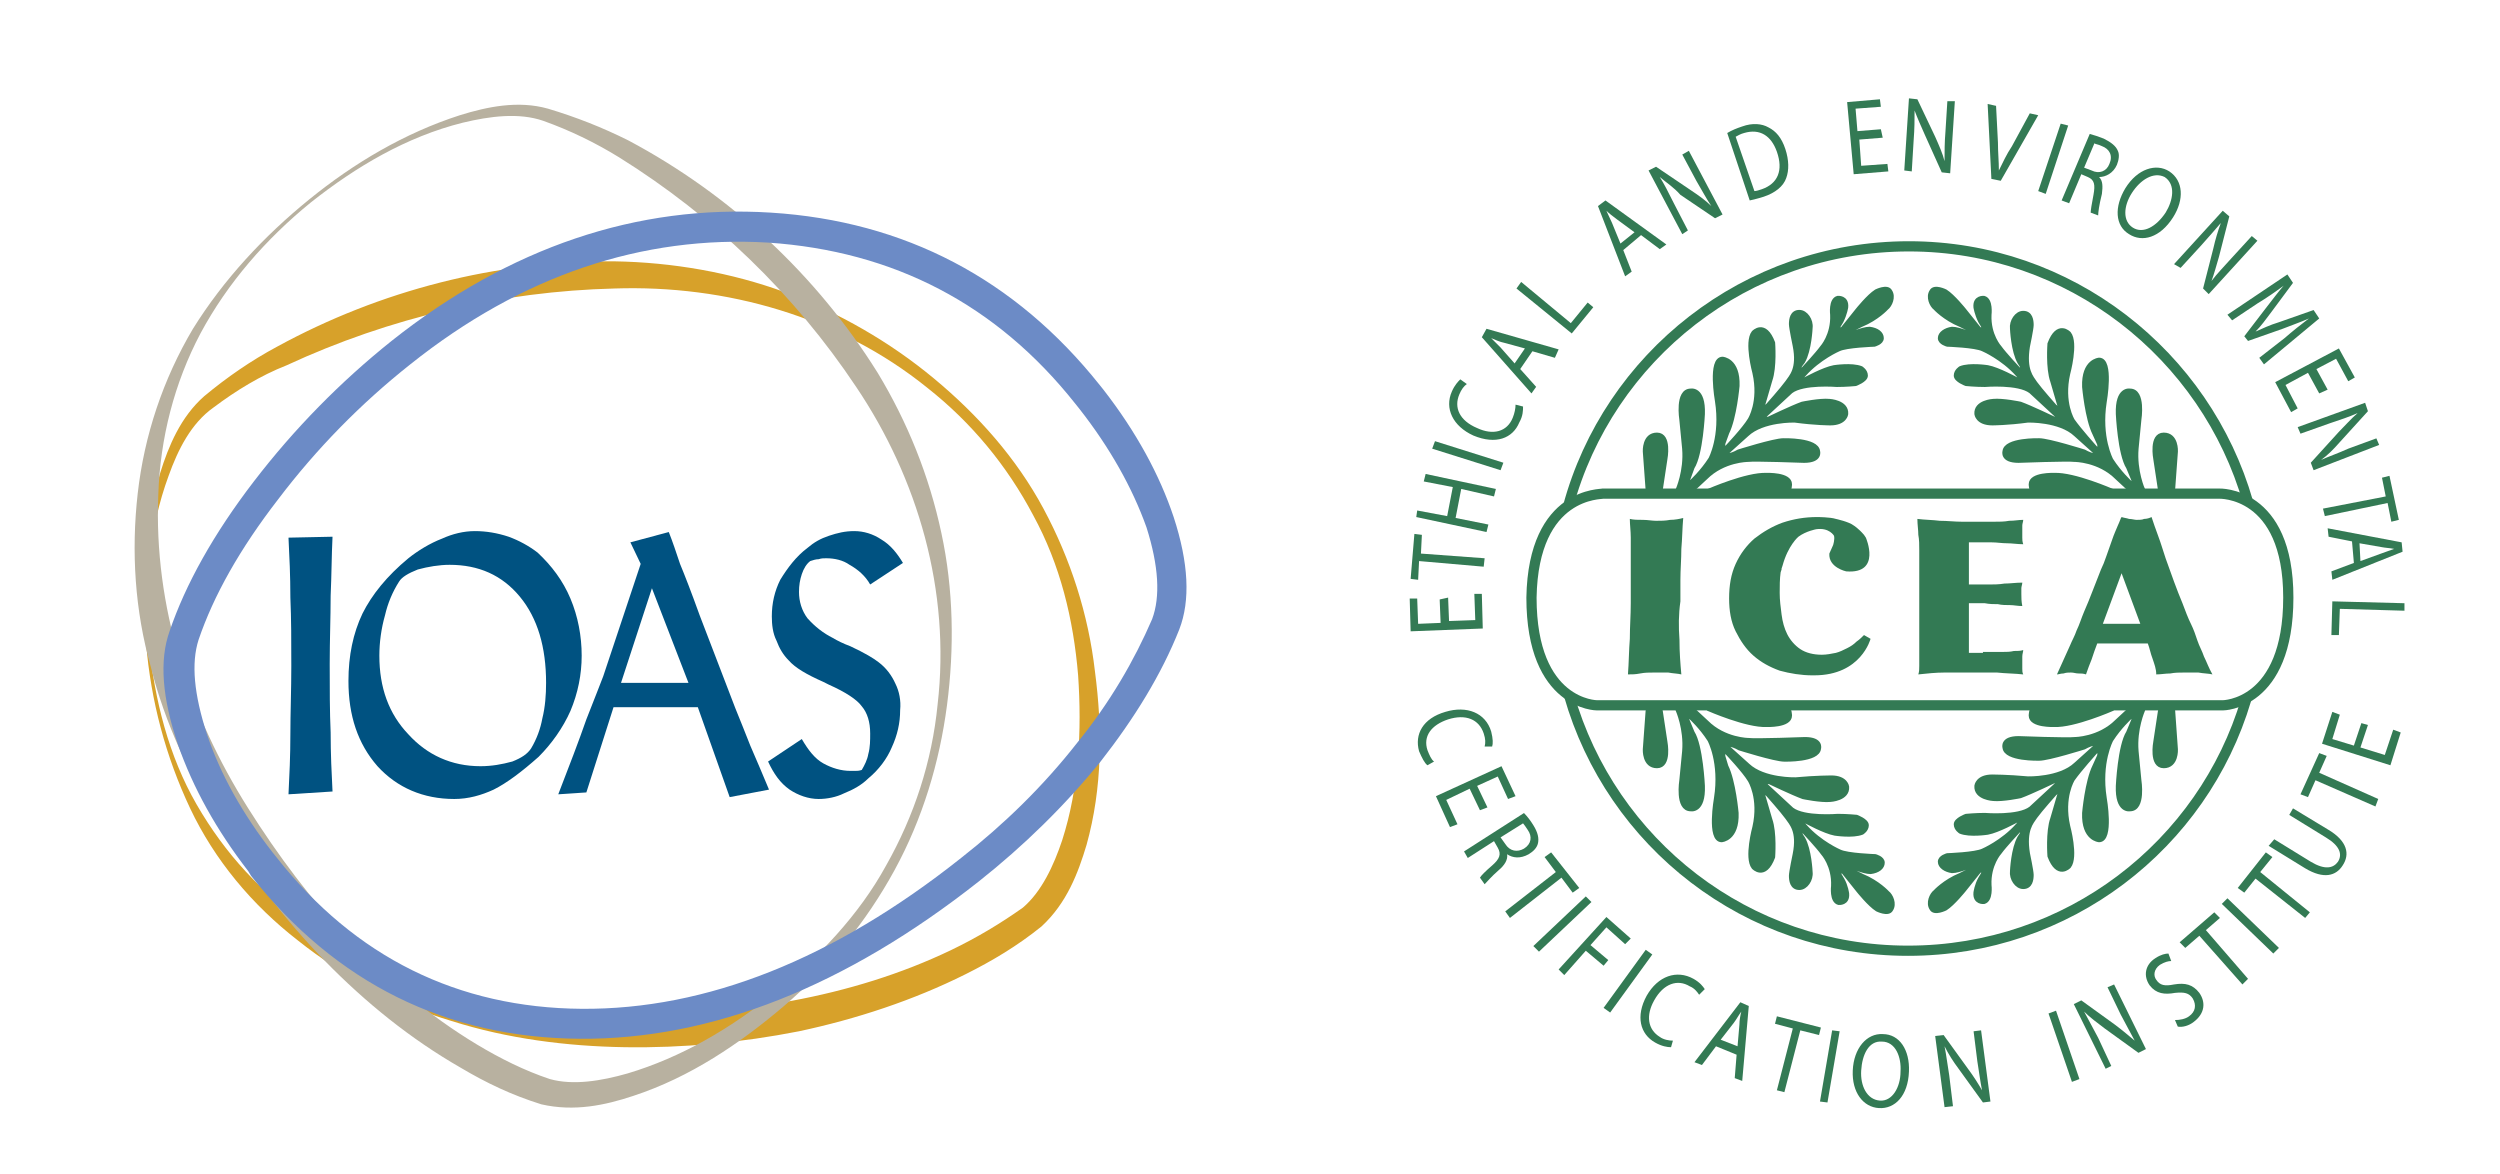 <?xml version="1.0" encoding="utf-8"?>
<!-- Generator: Adobe Illustrator 26.5.0, SVG Export Plug-In . SVG Version: 6.00 Build 0)  -->
<svg version="1.1" id="Livello_1" xmlns="http://www.w3.org/2000/svg" xmlns:xlink="http://www.w3.org/1999/xlink" x="0px" y="0px"
	 viewBox="0 0 26.69 12.53" style="enable-background:new 0 0 26.69 12.53;" xml:space="preserve">
<style type="text/css">
	.st0{fill:none;stroke:#337A54;stroke-width:0.192;}
	.st1{fill:none;stroke:#337A54;stroke-width:0.192;stroke-linecap:round;stroke-linejoin:round;}
	.st2{fill:#337A54;}
	.st3{fill:none;stroke:#337A54;stroke-width:0.076;}
	.st4{fill:none;stroke:#337A54;stroke-width:0.076;stroke-linecap:round;stroke-linejoin:round;}
	.st5{fill:#D7A12A;}
	.st6{fill:#B8B1A0;}
	.st7{fill:#6C8BC6;}
	.st8{fill:#005281;}
	.st9{fill:none;stroke:#337A54;stroke-width:0.187;}
	.st10{fill:none;stroke:#337A54;stroke-width:0.187;stroke-linecap:round;stroke-linejoin:round;}
	.st11{fill:none;stroke:#337A54;stroke-width:0.074;}
	.st12{fill:none;stroke:#337A54;stroke-width:0.074;stroke-linecap:round;stroke-linejoin:round;}
	.st13{fill:none;stroke:#337A54;stroke-width:0.103;}
	.st14{fill:none;stroke:#337A54;stroke-width:0.103;stroke-linecap:round;stroke-linejoin:round;}
	.st15{fill:none;stroke:#337A54;stroke-width:0.041;}
	.st16{fill:none;stroke:#337A54;stroke-width:0.041;stroke-linecap:round;stroke-linejoin:round;}
	.st17{fill:none;stroke:#337A54;stroke-width:0.109;}
	.st18{fill:none;stroke:#337A54;stroke-width:0.109;stroke-linecap:round;stroke-linejoin:round;}
	.st19{fill:none;stroke:#337A54;stroke-width:0.043;}
	.st20{fill:none;stroke:#337A54;stroke-width:0.043;stroke-linecap:round;stroke-linejoin:round;}
</style>
<path class="st17" d="M16.74,5.41c0.43-1.6,1.9-2.78,3.64-2.78c1.72,0,3.17,1.16,3.62,2.73 M23.98,7.47
	c-0.46,1.55-1.9,2.68-3.61,2.68c-1.72,0-3.17-1.15-3.62-2.73"/>
<path class="st18" d="M17.11,5.27h6.58l0,0c0,0,0.74-0.03,0.74,1.11c0,1.15-0.7,1.15-0.7,1.15l-0.05,0l0,0h-3.27l-0.05,0h-3.27l0,0
	l-0.04,0c0,0-0.7,0-0.7-1.15C16.37,5.24,17.11,5.28,17.11,5.27L17.11,5.27z"/>
<path class="st2" d="M17.93,6.83c0,0.14,0.01,0.26,0.02,0.37c-0.04-0.01-0.09-0.01-0.14-0.02c-0.05,0-0.1,0-0.15,0
	c-0.05,0-0.1,0-0.15,0.01c-0.05,0.01-0.09,0.01-0.13,0.01c0.01-0.13,0.01-0.26,0.02-0.38c0-0.13,0.01-0.25,0.01-0.38
	c0-0.03,0-0.07,0-0.12c0-0.05,0-0.09,0-0.14c0-0.05,0-0.1,0-0.14c0-0.05,0-0.08,0-0.12c0-0.05,0-0.12,0-0.18
	c0-0.07-0.01-0.14-0.01-0.2c0.04,0.01,0.09,0.01,0.14,0.01c0.05,0,0.1,0.01,0.14,0.01c0.05,0,0.1,0,0.15-0.01
	c0.05,0,0.1-0.01,0.14-0.02c-0.01,0.11-0.01,0.22-0.02,0.33c0,0.11-0.01,0.22-0.01,0.33v0.23C17.92,6.56,17.92,6.69,17.93,6.83"/>
<path class="st2" d="M19.35,7.21c-0.12,0-0.24-0.02-0.35-0.05C18.89,7.12,18.8,7.07,18.72,7c-0.08-0.07-0.14-0.16-0.19-0.26
	c-0.05-0.1-0.07-0.22-0.07-0.35c0-0.14,0.02-0.26,0.07-0.37c0.05-0.11,0.12-0.2,0.2-0.27c0.09-0.07,0.19-0.13,0.3-0.17
	c0.12-0.04,0.24-0.06,0.37-0.06c0,0,0.14,0,0.2,0.02c0,0,0.14,0.03,0.19,0.07c0,0,0.05,0.03,0.11,0.1l0.02,0.03
	c0,0,0.17,0.39-0.21,0.36c0,0-0.19-0.04-0.18-0.19l0.04-0.09c0,0,0.02-0.06,0.01-0.1c0,0-0.05-0.09-0.19-0.07
	c0,0-0.11,0.02-0.19,0.08c0,0-0.11,0.09-0.17,0.31l-0.01,0.03l0,0.01l-0.01,0.03c-0.01,0.07-0.01,0.15-0.01,0.22
	c0,0.08,0.01,0.15,0.02,0.23c0.01,0.08,0.03,0.15,0.06,0.21c0.03,0.06,0.08,0.12,0.14,0.16c0.06,0.04,0.14,0.06,0.23,0.06
	c0.05,0,0.1-0.01,0.15-0.02c0.04-0.01,0.08-0.03,0.12-0.05c0.04-0.02,0.07-0.04,0.1-0.07c0.03-0.02,0.06-0.05,0.08-0.07l0.07,0.04
	c0,0-0.1,0.39-0.6,0.39"/>
<path class="st2" d="M21.17,6.96c0.02,0,0.05,0,0.09,0c0.04,0,0.08,0,0.12,0c0.04,0,0.08,0,0.12-0.01c0.04,0,0.07,0,0.1-0.01
	c0,0.02-0.01,0.04-0.01,0.07c0,0.02,0,0.04,0,0.07c0,0.02,0,0.04,0,0.06c0,0.02,0,0.04,0.01,0.06c-0.09-0.01-0.19-0.01-0.28-0.02
	c-0.09,0-0.19,0-0.28,0c-0.09,0-0.19,0-0.28,0c-0.09,0-0.19,0.01-0.28,0.02c0.01-0.03,0.01-0.06,0.01-0.09c0-0.03,0-0.06,0-0.1
	c0-0.04,0-0.09,0-0.15c0-0.06,0-0.13,0-0.22V6.39c0-0.12,0-0.22,0-0.3c0-0.08,0-0.15,0-0.21c0-0.06,0-0.12-0.01-0.17
	c0-0.05-0.01-0.11-0.01-0.17c0.08,0.01,0.16,0.01,0.24,0.02c0.08,0,0.16,0.01,0.24,0.01c0.04,0,0.1,0,0.15,0c0.06,0,0.12,0,0.18,0
	c0.06,0,0.12,0,0.17-0.01c0.06,0,0.1-0.01,0.15-0.01c0,0.02-0.01,0.04-0.01,0.06c0,0.02,0,0.04,0,0.06c0,0.02,0,0.04,0,0.07
	c0,0.02,0,0.04,0.01,0.07c-0.06,0-0.12-0.01-0.17-0.01c-0.06,0-0.11-0.01-0.17-0.01h-0.24v0.45c0.02,0,0.05,0,0.08,0
	c0.04,0,0.08,0,0.13,0c0.05,0,0.11,0,0.17-0.01c0.06,0,0.12-0.01,0.19-0.01c0,0.02-0.01,0.04-0.01,0.06c0,0.02,0,0.04,0,0.06
	c0,0.04,0,0.08,0.01,0.13c-0.05,0-0.09-0.01-0.13-0.01c-0.04,0-0.09,0-0.13-0.01c-0.04,0-0.09,0-0.14-0.01c-0.05,0-0.1,0-0.17,0
	v0.53H21.17"/>
<path class="st2" d="M22.27,7.2c-0.03-0.01-0.05-0.01-0.08-0.01c-0.03,0-0.05-0.01-0.08-0.01c-0.03,0-0.05,0-0.08,0.01
	c-0.03,0-0.05,0.01-0.07,0.01l0.14-0.31c0.02-0.05,0.05-0.1,0.07-0.16c0.03-0.06,0.05-0.13,0.08-0.2c0.03-0.07,0.06-0.14,0.09-0.22
	c0.03-0.08,0.06-0.15,0.09-0.23c0.02-0.04,0.04-0.09,0.06-0.15c0.02-0.06,0.04-0.11,0.06-0.17c0.02-0.06,0.04-0.1,0.06-0.15
	c0.02-0.04,0.03-0.08,0.04-0.09c0.03,0.01,0.05,0.01,0.08,0.02c0.03,0,0.06,0.01,0.08,0.01c0.03,0,0.06,0,0.08-0.01
	c0.03,0,0.06-0.01,0.08-0.02c0.02,0.06,0.04,0.12,0.07,0.2c0.03,0.08,0.05,0.15,0.08,0.24c0.03,0.08,0.06,0.17,0.09,0.25
	c0.03,0.08,0.06,0.16,0.09,0.23c0.03,0.08,0.06,0.16,0.09,0.22c0.03,0.06,0.05,0.12,0.07,0.18c0.02,0.06,0.05,0.11,0.07,0.17
	c0.03,0.06,0.05,0.12,0.09,0.19c-0.04-0.01-0.1-0.01-0.15-0.02c-0.06,0-0.11,0-0.15,0c-0.05,0-0.1,0-0.15,0.01
	c-0.05,0-0.1,0.01-0.15,0.01C23.02,7.14,23,7.09,22.98,7.03c-0.02-0.05-0.03-0.11-0.05-0.16c-0.05,0-0.1,0-0.15,0
	c-0.05,0-0.1,0-0.15,0c-0.04,0-0.08,0-0.12,0c-0.04,0-0.08,0-0.12,0c-0.02,0.05-0.04,0.11-0.06,0.17
	C22.31,7.09,22.29,7.14,22.27,7.2 M22.45,6.66c0.02,0,0.03,0,0.05,0c0.02,0,0.03,0,0.05,0h0.2c0.02,0,0.03,0,0.05,0
	c0.02,0,0.03,0,0.05,0l-0.2-0.54L22.45,6.66z"/>
<path class="st2" d="M23.06,5.23l-0.05-0.33c0,0-0.05-0.26,0.09-0.26c0.14,0,0.13,0.18,0.13,0.18L23.2,5.23L23.06,5.23"/>
<path class="st19" d="M23.06,5.23l-0.05-0.33c0,0-0.05-0.26,0.09-0.26c0.14,0,0.13,0.18,0.13,0.18L23.2,5.23L23.06,5.23z"/>
<path class="st2" d="M22.88,5.23c0,0-0.09-0.2-0.07-0.44l0.03-0.31c0,0,0.05-0.31-0.1-0.31c0,0-0.14-0.03-0.13,0.25
	c0,0,0.02,0.43,0.11,0.57l0.05,0.12c0,0,0.04,0.09-0.03,0.04c0,0-0.11-0.1-0.2-0.24c0,0-0.13-0.24-0.07-0.62
	c0,0,0.08-0.45-0.06-0.45c0,0-0.17,0.01-0.16,0.29c0,0,0.03,0.34,0.11,0.5l0.05,0.11c0,0,0.02,0.09-0.04,0.04
	c0,0-0.17-0.19-0.24-0.29c0,0-0.12-0.19-0.05-0.5c0,0,0.09-0.33,0.01-0.43c0,0-0.12-0.13-0.21,0.11c0,0-0.02,0.26,0.03,0.4
	l0.07,0.24c0,0,0.05,0.09-0.04,0.03c0,0-0.16-0.18-0.21-0.25c-0.04-0.06-0.12-0.14-0.08-0.39c0,0,0.04-0.19,0.04-0.23
	c0-0.05-0.01-0.13-0.09-0.13c-0.07,0-0.13,0.09-0.12,0.17c0,0,0.01,0.24,0.08,0.36l0.02,0.03c0,0,0.04,0.08-0.03,0.04
	c0,0-0.15-0.16-0.2-0.23c0,0-0.12-0.13-0.11-0.35c0,0,0.02-0.16-0.06-0.18c0,0-0.1-0.01-0.09,0.1c0,0,0.01,0.07,0.05,0.15l0.03,0.05
	c0,0,0.02,0.06-0.04,0.03l-0.16-0.2c0,0-0.12-0.15-0.2-0.2c0,0-0.12-0.06-0.15,0c-0.04,0.06,0,0.15,0.04,0.18
	c0,0,0.1,0.11,0.27,0.18l0.14,0.07c0,0,0.07,0.05,0,0.04c0,0-0.15-0.07-0.23-0.07c-0.07,0.01-0.13,0.05-0.13,0.1
	c0,0.05,0.08,0.07,0.08,0.07s0.3,0.01,0.38,0.05c0,0,0.21,0.09,0.37,0.27c0,0,0.06,0.06-0.01,0.05c0,0-0.2-0.11-0.31-0.13
	c0,0-0.19-0.03-0.29,0.01c0,0-0.05,0.03-0.05,0.08c0,0.05,0.11,0.09,0.11,0.09s0.1,0.01,0.2,0.01c0,0,0.36-0.03,0.49,0.07l0.27,0.25
	c0,0,0.05,0.05-0.02,0.04c0,0-0.25-0.12-0.36-0.16c0,0-0.19-0.04-0.29-0.03c0,0-0.19,0.01-0.18,0.14c0,0,0.01,0.1,0.17,0.1
	c0,0,0.16,0,0.38-0.03c0,0,0.34-0.01,0.51,0.15l0.2,0.18c0,0,0.04,0.05-0.01,0.04c-0.05-0.01-0.1-0.04-0.1-0.04
	s-0.38-0.12-0.48-0.12c0,0-0.36-0.01-0.37,0.12c0,0-0.03,0.1,0.15,0.1c0,0,0.53-0.02,0.6-0.01c0,0,0.26,0,0.45,0.19l0.14,0.13
	L22.88,5.23"/>
<path class="st19" d="M22.88,5.23c0,0-0.09-0.2-0.07-0.44l0.03-0.31c0,0,0.05-0.31-0.1-0.31c0,0-0.14-0.03-0.13,0.25
	c0,0,0.02,0.43,0.11,0.57l0.05,0.12c0,0,0.04,0.09-0.03,0.04c0,0-0.11-0.1-0.2-0.24c0,0-0.13-0.24-0.07-0.62
	c0,0,0.08-0.45-0.06-0.45c0,0-0.17,0.01-0.16,0.29c0,0,0.03,0.34,0.11,0.5l0.05,0.11c0,0,0.02,0.09-0.04,0.04
	c0,0-0.17-0.19-0.24-0.29c0,0-0.12-0.19-0.05-0.5c0,0,0.09-0.33,0.01-0.43c0,0-0.12-0.13-0.21,0.11c0,0-0.02,0.26,0.03,0.4
	l0.07,0.24c0,0,0.05,0.09-0.04,0.03c0,0-0.16-0.18-0.21-0.25c-0.04-0.06-0.12-0.14-0.08-0.39c0,0,0.04-0.19,0.04-0.23
	c0-0.05-0.01-0.13-0.09-0.13c-0.07,0-0.13,0.09-0.12,0.17c0,0,0.01,0.24,0.08,0.36l0.02,0.03c0,0,0.04,0.08-0.03,0.04
	c0,0-0.15-0.16-0.2-0.23c0,0-0.12-0.13-0.11-0.35c0,0,0.02-0.16-0.06-0.18c0,0-0.1-0.01-0.09,0.1c0,0,0.01,0.07,0.05,0.15l0.03,0.05
	c0,0,0.02,0.06-0.04,0.03l-0.16-0.2c0,0-0.12-0.15-0.2-0.2c0,0-0.12-0.06-0.15,0c-0.04,0.06,0,0.15,0.04,0.18
	c0,0,0.1,0.11,0.27,0.18l0.14,0.07c0,0,0.07,0.05,0,0.04c0,0-0.15-0.07-0.23-0.07c-0.07,0.01-0.13,0.05-0.13,0.1
	c0,0.05,0.08,0.07,0.08,0.07s0.3,0.01,0.38,0.05c0,0,0.21,0.09,0.37,0.27c0,0,0.06,0.06-0.01,0.05c0,0-0.2-0.11-0.31-0.13
	c0,0-0.19-0.03-0.29,0.01c0,0-0.05,0.03-0.05,0.08c0,0.05,0.11,0.09,0.11,0.09s0.1,0.01,0.2,0.01c0,0,0.36-0.03,0.49,0.07l0.27,0.25
	c0,0,0.05,0.05-0.02,0.04c0,0-0.25-0.12-0.36-0.16c0,0-0.19-0.04-0.29-0.03c0,0-0.19,0.01-0.18,0.14c0,0,0.01,0.1,0.17,0.1
	c0,0,0.16,0,0.38-0.03c0,0,0.34-0.01,0.51,0.15l0.2,0.18c0,0,0.04,0.05-0.01,0.04c-0.05-0.01-0.1-0.04-0.1-0.04
	s-0.38-0.12-0.48-0.12c0,0-0.36-0.01-0.37,0.12c0,0-0.03,0.1,0.15,0.1c0,0,0.53-0.02,0.6-0.01c0,0,0.26,0,0.45,0.19l0.14,0.13
	L22.88,5.23z"/>
<path class="st2" d="M22.55,5.24c0,0-0.41-0.18-0.62-0.17c0,0-0.25-0.01-0.25,0.1c0,0,0,0.07,0.03,0.08L22.55,5.24"/>
<path class="st20" d="M22.55,5.24c0,0-0.41-0.18-0.62-0.17c0,0-0.25-0.01-0.25,0.1c0,0,0,0.07,0.03,0.08L22.55,5.24z"/>
<path class="st2" d="M17.73,5.23l0.05-0.33c0,0,0.05-0.26-0.09-0.26c-0.14,0-0.13,0.18-0.13,0.18l0.03,0.41L17.73,5.23"/>
<path class="st20" d="M17.73,5.23l0.05-0.33c0,0,0.05-0.26-0.09-0.26c-0.14,0-0.13,0.18-0.13,0.18l0.03,0.41L17.73,5.23z"/>
<path class="st2" d="M17.91,5.23c0,0,0.09-0.2,0.07-0.44l-0.03-0.31c0,0-0.05-0.31,0.1-0.31c0,0,0.14-0.03,0.13,0.25
	c0,0-0.02,0.43-0.11,0.57L18.03,5.1c0,0-0.04,0.09,0.03,0.04c0,0,0.11-0.1,0.2-0.24c0,0,0.13-0.24,0.07-0.62
	c0,0-0.08-0.45,0.06-0.45c0,0,0.17,0.01,0.16,0.29c0,0-0.03,0.34-0.11,0.5L18.4,4.73c0,0-0.02,0.09,0.04,0.04
	c0,0,0.18-0.19,0.24-0.29c0,0,0.12-0.19,0.05-0.5c0,0-0.09-0.33-0.01-0.43c0,0,0.12-0.13,0.21,0.11c0,0,0.02,0.26-0.03,0.4
	L18.83,4.3c0,0-0.05,0.09,0.04,0.03c0,0,0.16-0.18,0.21-0.25c0.04-0.06,0.13-0.14,0.08-0.39c0,0-0.04-0.19-0.04-0.23
	c0-0.05,0.01-0.13,0.09-0.13c0.07,0,0.13,0.09,0.12,0.17c0,0-0.01,0.24-0.08,0.36L19.22,3.9c0,0-0.04,0.08,0.03,0.04
	c0,0,0.15-0.16,0.2-0.23c0,0,0.12-0.13,0.11-0.35c0,0-0.02-0.16,0.06-0.18c0,0,0.1-0.01,0.09,0.1c0,0-0.01,0.07-0.05,0.15
	l-0.03,0.05c0,0-0.02,0.06,0.04,0.03l0.16-0.2c0,0,0.12-0.15,0.2-0.2c0,0,0.12-0.06,0.15,0c0.04,0.06,0,0.15-0.04,0.18
	c0,0-0.1,0.11-0.27,0.18l-0.14,0.07c0,0-0.07,0.05,0,0.04c0,0,0.15-0.07,0.23-0.07c0.08,0.01,0.13,0.05,0.13,0.1
	c0,0.05-0.08,0.07-0.08,0.07s-0.3,0.01-0.38,0.05c0,0-0.21,0.09-0.37,0.27c0,0-0.06,0.06,0.01,0.05c0,0,0.2-0.11,0.31-0.13
	c0,0,0.19-0.03,0.29,0.01c0,0,0.05,0.03,0.05,0.08c0,0.05-0.11,0.09-0.11,0.09s-0.1,0.01-0.2,0.01c0,0-0.36-0.03-0.49,0.07
	l-0.27,0.25c0,0-0.05,0.05,0.03,0.04c0,0,0.25-0.12,0.36-0.16c0,0,0.19-0.04,0.29-0.03c0,0,0.19,0.01,0.18,0.14
	c0,0-0.01,0.1-0.17,0.1c0,0-0.16,0-0.38-0.03c0,0-0.34-0.01-0.51,0.15l-0.2,0.18c0,0-0.04,0.05,0.01,0.04
	c0.05-0.01,0.1-0.04,0.1-0.04s0.38-0.12,0.48-0.12c0,0,0.36-0.01,0.37,0.12c0,0,0.03,0.1-0.15,0.1c0,0-0.53-0.02-0.6-0.01
	c0,0-0.26,0-0.45,0.19l-0.14,0.13L17.91,5.23"/>
<path class="st20" d="M17.91,5.23c0,0,0.09-0.2,0.07-0.44l-0.03-0.31c0,0-0.05-0.31,0.1-0.31c0,0,0.14-0.03,0.13,0.25
	c0,0-0.02,0.43-0.11,0.57L18.03,5.1c0,0-0.04,0.09,0.03,0.04c0,0,0.11-0.1,0.2-0.24c0,0,0.13-0.24,0.07-0.62
	c0,0-0.08-0.45,0.06-0.45c0,0,0.17,0.01,0.16,0.29c0,0-0.03,0.34-0.11,0.5L18.4,4.73c0,0-0.02,0.09,0.04,0.04
	c0,0,0.18-0.19,0.24-0.29c0,0,0.12-0.19,0.05-0.5c0,0-0.09-0.33-0.01-0.43c0,0,0.12-0.13,0.21,0.11c0,0,0.02,0.26-0.03,0.4
	L18.83,4.3c0,0-0.05,0.09,0.04,0.03c0,0,0.16-0.18,0.21-0.25c0.04-0.06,0.13-0.14,0.08-0.39c0,0-0.04-0.19-0.04-0.23
	c0-0.05,0.01-0.13,0.09-0.13c0.07,0,0.13,0.09,0.12,0.17c0,0-0.01,0.24-0.08,0.36L19.22,3.9c0,0-0.04,0.08,0.03,0.04
	c0,0,0.15-0.16,0.2-0.23c0,0,0.12-0.13,0.11-0.35c0,0-0.02-0.16,0.06-0.18c0,0,0.1-0.01,0.09,0.1c0,0-0.01,0.07-0.05,0.15
	l-0.03,0.05c0,0-0.02,0.06,0.04,0.03l0.16-0.2c0,0,0.12-0.15,0.2-0.2c0,0,0.12-0.06,0.15,0c0.04,0.06,0,0.15-0.04,0.18
	c0,0-0.1,0.11-0.27,0.18l-0.14,0.07c0,0-0.07,0.05,0,0.04c0,0,0.15-0.07,0.23-0.07c0.08,0.01,0.13,0.05,0.13,0.1
	c0,0.05-0.08,0.07-0.08,0.07s-0.3,0.01-0.38,0.05c0,0-0.21,0.09-0.37,0.27c0,0-0.06,0.06,0.01,0.05c0,0,0.2-0.11,0.31-0.13
	c0,0,0.19-0.03,0.29,0.01c0,0,0.05,0.03,0.05,0.08c0,0.05-0.11,0.09-0.11,0.09s-0.1,0.01-0.2,0.01c0,0-0.36-0.03-0.49,0.07
	l-0.27,0.25c0,0-0.05,0.05,0.03,0.04c0,0,0.25-0.12,0.36-0.16c0,0,0.19-0.04,0.29-0.03c0,0,0.19,0.01,0.18,0.14
	c0,0-0.01,0.1-0.17,0.1c0,0-0.16,0-0.38-0.03c0,0-0.34-0.01-0.51,0.15l-0.2,0.18c0,0-0.04,0.05,0.01,0.04
	c0.05-0.01,0.1-0.04,0.1-0.04s0.38-0.12,0.48-0.12c0,0,0.36-0.01,0.37,0.12c0,0,0.03,0.1-0.15,0.1c0,0-0.53-0.02-0.6-0.01
	c0,0-0.26,0-0.45,0.19l-0.14,0.13L17.91,5.23z"/>
<path class="st2" d="M18.24,5.24c0,0,0.41-0.18,0.62-0.17c0,0,0.25-0.01,0.25,0.1c0,0,0,0.07-0.03,0.08L18.24,5.24"/>
<path class="st20" d="M18.24,5.24c0,0,0.41-0.18,0.62-0.17c0,0,0.25-0.01,0.25,0.1c0,0,0,0.07-0.03,0.08L18.24,5.24z"/>
<path class="st2" d="M23.06,7.59l-0.05,0.33c0,0-0.05,0.26,0.09,0.26c0.14,0,0.13-0.18,0.13-0.18L23.2,7.58L23.06,7.59"/>
<path class="st20" d="M23.06,7.59l-0.05,0.33c0,0-0.05,0.26,0.09,0.26c0.14,0,0.13-0.18,0.13-0.18L23.2,7.58L23.06,7.59z"/>
<path class="st2" d="M22.88,7.58c0,0-0.09,0.2-0.07,0.44l0.03,0.31c0,0,0.05,0.31-0.1,0.31c0,0-0.14,0.03-0.13-0.25
	c0,0,0.02-0.43,0.11-0.57l0.05-0.12c0,0,0.04-0.09-0.03-0.04c0,0-0.11,0.1-0.2,0.24c0,0-0.13,0.24-0.07,0.62
	c0,0,0.08,0.45-0.06,0.45c0,0-0.17-0.01-0.16-0.29c0,0,0.03-0.34,0.11-0.5l0.05-0.11c0,0,0.02-0.09-0.04-0.04
	c0,0-0.17,0.19-0.24,0.29c0,0-0.12,0.19-0.05,0.5c0,0,0.09,0.33,0.01,0.43c0,0-0.12,0.13-0.21-0.11c0,0-0.02-0.26,0.03-0.4
	l0.07-0.24c0,0,0.05-0.09-0.04-0.03c0,0-0.16,0.18-0.21,0.25c-0.04,0.06-0.12,0.14-0.08,0.39c0,0,0.04,0.19,0.04,0.23
	c0,0.05-0.01,0.13-0.09,0.13c-0.07,0-0.13-0.09-0.12-0.17c0,0,0.01-0.24,0.08-0.36l0.02-0.03c0,0,0.04-0.08-0.03-0.04
	c0,0-0.15,0.16-0.2,0.23c0,0-0.12,0.13-0.11,0.35c0,0,0.02,0.16-0.06,0.18c0,0-0.1,0.01-0.09-0.1c0,0,0.01-0.08,0.05-0.15l0.03-0.05
	c0,0,0.02-0.06-0.04-0.03l-0.16,0.2c0,0-0.12,0.15-0.2,0.2c0,0-0.12,0.06-0.15,0c-0.04-0.06,0-0.15,0.04-0.18
	c0,0,0.1-0.11,0.27-0.18l0.14-0.07c0,0,0.07-0.05,0-0.04c0,0-0.15,0.07-0.23,0.07c-0.07-0.01-0.13-0.05-0.13-0.1
	c0-0.05,0.08-0.07,0.08-0.07s0.3-0.01,0.38-0.05c0,0,0.21-0.09,0.37-0.27c0,0,0.06-0.06-0.01-0.05c0,0-0.2,0.11-0.31,0.13
	c0,0-0.19,0.03-0.29-0.01c0,0-0.05-0.03-0.05-0.08c0-0.05,0.11-0.09,0.11-0.09s0.1-0.01,0.2-0.01c0,0,0.36,0.03,0.49-0.07l0.27-0.25
	c0,0,0.05-0.05-0.02-0.04c0,0-0.25,0.12-0.36,0.16c0,0-0.19,0.04-0.29,0.03c0,0-0.19-0.01-0.18-0.14c0,0,0.01-0.1,0.17-0.1
	c0,0,0.16,0,0.38,0.02c0,0,0.34,0.01,0.51-0.15l0.2-0.18c0,0,0.04-0.05-0.01-0.04c-0.05,0.01-0.1,0.04-0.1,0.04
	s-0.38,0.12-0.48,0.12c0,0-0.36,0.01-0.37-0.12c0,0-0.03-0.1,0.15-0.1c0,0,0.53,0.02,0.6,0.01c0,0,0.26,0,0.45-0.19l0.14-0.13
	L22.88,7.58"/>
<path class="st20" d="M22.88,7.58c0,0-0.09,0.2-0.07,0.44l0.03,0.31c0,0,0.05,0.31-0.1,0.31c0,0-0.14,0.03-0.13-0.25
	c0,0,0.02-0.43,0.11-0.57l0.05-0.12c0,0,0.04-0.09-0.03-0.04c0,0-0.11,0.1-0.2,0.24c0,0-0.13,0.24-0.07,0.62
	c0,0,0.08,0.45-0.06,0.45c0,0-0.17-0.01-0.16-0.29c0,0,0.03-0.34,0.11-0.5l0.05-0.11c0,0,0.02-0.09-0.04-0.04
	c0,0-0.17,0.19-0.24,0.29c0,0-0.12,0.19-0.05,0.5c0,0,0.09,0.33,0.01,0.43c0,0-0.12,0.13-0.21-0.11c0,0-0.02-0.26,0.03-0.4
	l0.07-0.24c0,0,0.05-0.09-0.04-0.03c0,0-0.16,0.18-0.21,0.25c-0.04,0.06-0.12,0.14-0.08,0.39c0,0,0.04,0.19,0.04,0.23
	c0,0.05-0.01,0.13-0.09,0.13c-0.07,0-0.13-0.09-0.12-0.17c0,0,0.01-0.24,0.08-0.36l0.02-0.03c0,0,0.04-0.08-0.03-0.04
	c0,0-0.15,0.16-0.2,0.23c0,0-0.12,0.13-0.11,0.35c0,0,0.02,0.16-0.06,0.18c0,0-0.1,0.01-0.09-0.1c0,0,0.01-0.08,0.05-0.15l0.03-0.05
	c0,0,0.02-0.06-0.04-0.03l-0.16,0.2c0,0-0.12,0.15-0.2,0.2c0,0-0.12,0.06-0.15,0c-0.04-0.06,0-0.15,0.04-0.18
	c0,0,0.1-0.11,0.27-0.18l0.14-0.07c0,0,0.07-0.05,0-0.04c0,0-0.15,0.07-0.23,0.07c-0.07-0.01-0.13-0.05-0.13-0.1
	c0-0.05,0.08-0.07,0.08-0.07s0.3-0.01,0.38-0.05c0,0,0.21-0.09,0.37-0.27c0,0,0.06-0.06-0.01-0.05c0,0-0.2,0.11-0.31,0.13
	c0,0-0.19,0.03-0.29-0.01c0,0-0.05-0.03-0.05-0.08c0-0.05,0.11-0.09,0.11-0.09s0.1-0.01,0.2-0.01c0,0,0.36,0.03,0.49-0.07l0.27-0.25
	c0,0,0.05-0.05-0.02-0.04c0,0-0.25,0.12-0.36,0.16c0,0-0.19,0.04-0.29,0.03c0,0-0.19-0.01-0.18-0.14c0,0,0.01-0.1,0.17-0.1
	c0,0,0.16,0,0.38,0.02c0,0,0.34,0.01,0.51-0.15l0.2-0.18c0,0,0.04-0.05-0.01-0.04c-0.05,0.01-0.1,0.04-0.1,0.04
	s-0.38,0.12-0.48,0.12c0,0-0.36,0.01-0.37-0.12c0,0-0.03-0.1,0.15-0.1c0,0,0.53,0.02,0.6,0.01c0,0,0.26,0,0.45-0.19l0.14-0.13
	L22.88,7.58z"/>
<path class="st2" d="M22.55,7.57c0,0-0.41,0.18-0.62,0.17c0,0-0.25,0.01-0.25-0.1c0,0,0-0.07,0.03-0.08L22.55,7.57"/>
<path class="st20" d="M22.55,7.57c0,0-0.41,0.18-0.62,0.17c0,0-0.25,0.01-0.25-0.1c0,0,0-0.07,0.03-0.08L22.55,7.57z"/>
<path class="st2" d="M17.73,7.59l0.05,0.33c0,0,0.05,0.26-0.09,0.26c-0.14,0-0.13-0.18-0.13-0.18l0.03-0.41L17.73,7.59"/>
<path class="st20" d="M17.73,7.59l0.05,0.33c0,0,0.05,0.26-0.09,0.26c-0.14,0-0.13-0.18-0.13-0.18l0.03-0.41L17.73,7.59z"/>
<path class="st2" d="M17.91,7.58c0,0,0.09,0.2,0.07,0.44l-0.03,0.31c0,0-0.05,0.31,0.1,0.31c0,0,0.14,0.03,0.13-0.25
	c0,0-0.02-0.43-0.11-0.57l-0.05-0.12c0,0-0.04-0.09,0.03-0.04c0,0,0.11,0.1,0.2,0.24c0,0,0.13,0.24,0.07,0.62
	c0,0-0.08,0.45,0.06,0.45c0,0,0.17-0.01,0.16-0.29c0,0-0.03-0.34-0.11-0.5L18.4,8.08c0,0-0.02-0.09,0.04-0.04
	c0,0,0.18,0.19,0.24,0.29c0,0,0.12,0.19,0.05,0.5c0,0-0.09,0.33-0.01,0.43c0,0,0.12,0.13,0.21-0.11c0,0,0.02-0.26-0.03-0.4
	l-0.07-0.24c0,0-0.05-0.09,0.04-0.03c0,0,0.16,0.18,0.21,0.25c0.04,0.06,0.13,0.14,0.08,0.39c0,0-0.04,0.19-0.04,0.23
	c0,0.05,0.01,0.13,0.09,0.13c0.07,0,0.13-0.09,0.12-0.17c0,0-0.01-0.24-0.08-0.36l-0.02-0.03c0,0-0.04-0.08,0.03-0.04
	c0,0,0.15,0.16,0.2,0.23c0,0,0.12,0.13,0.11,0.35c0,0-0.02,0.16,0.06,0.18c0,0,0.1,0.01,0.09-0.1c0,0-0.01-0.08-0.05-0.15
	l-0.03-0.05c0,0-0.02-0.06,0.04-0.03l0.16,0.2c0,0,0.12,0.15,0.2,0.2c0,0,0.12,0.06,0.15,0c0.04-0.06,0-0.15-0.04-0.18
	c0,0-0.1-0.11-0.27-0.18l-0.14-0.07c0,0-0.07-0.05,0-0.04c0,0,0.15,0.07,0.23,0.07c0.08-0.01,0.13-0.05,0.13-0.1
	c0-0.05-0.08-0.07-0.08-0.07s-0.3-0.01-0.38-0.05c0,0-0.21-0.09-0.37-0.27c0,0-0.06-0.06,0.01-0.05c0,0,0.2,0.11,0.31,0.13
	c0,0,0.19,0.03,0.29-0.01c0,0,0.05-0.03,0.05-0.08c0-0.05-0.11-0.09-0.11-0.09s-0.1-0.01-0.2-0.01c0,0-0.36,0.03-0.49-0.07
	l-0.27-0.25c0,0-0.05-0.05,0.03-0.04c0,0,0.25,0.12,0.36,0.16c0,0,0.19,0.04,0.29,0.03c0,0,0.19-0.01,0.18-0.14
	c0,0-0.01-0.1-0.17-0.1c0,0-0.16,0-0.38,0.02c0,0-0.34,0.01-0.51-0.15l-0.2-0.18c0,0-0.04-0.05,0.01-0.04
	c0.05,0.01,0.1,0.04,0.1,0.04s0.38,0.12,0.48,0.12c0,0,0.36,0.01,0.37-0.12c0,0,0.03-0.1-0.15-0.1c0,0-0.53,0.02-0.6,0.01
	c0,0-0.26,0-0.45-0.19l-0.14-0.13L17.91,7.58"/>
<path class="st20" d="M17.91,7.58c0,0,0.09,0.2,0.07,0.44l-0.03,0.31c0,0-0.05,0.31,0.1,0.31c0,0,0.14,0.03,0.13-0.25
	c0,0-0.02-0.43-0.11-0.57l-0.05-0.12c0,0-0.04-0.09,0.03-0.04c0,0,0.11,0.1,0.2,0.24c0,0,0.13,0.24,0.07,0.62
	c0,0-0.08,0.45,0.06,0.45c0,0,0.17-0.01,0.16-0.29c0,0-0.03-0.34-0.11-0.5L18.4,8.08c0,0-0.02-0.09,0.04-0.04
	c0,0,0.18,0.19,0.24,0.29c0,0,0.12,0.19,0.05,0.5c0,0-0.09,0.33-0.01,0.43c0,0,0.12,0.13,0.21-0.11c0,0,0.02-0.26-0.03-0.4
	l-0.07-0.24c0,0-0.05-0.09,0.04-0.03c0,0,0.16,0.18,0.21,0.25c0.04,0.06,0.13,0.14,0.08,0.39c0,0-0.04,0.19-0.04,0.23
	c0,0.05,0.01,0.13,0.09,0.13c0.07,0,0.13-0.09,0.12-0.17c0,0-0.01-0.24-0.08-0.36l-0.02-0.03c0,0-0.04-0.08,0.03-0.04
	c0,0,0.15,0.16,0.2,0.23c0,0,0.12,0.13,0.11,0.35c0,0-0.02,0.16,0.06,0.18c0,0,0.1,0.01,0.09-0.1c0,0-0.01-0.08-0.05-0.15
	l-0.03-0.05c0,0-0.02-0.06,0.04-0.03l0.16,0.2c0,0,0.12,0.15,0.2,0.2c0,0,0.12,0.06,0.15,0c0.04-0.06,0-0.15-0.04-0.18
	c0,0-0.1-0.11-0.27-0.18l-0.14-0.07c0,0-0.07-0.05,0-0.04c0,0,0.15,0.07,0.23,0.07c0.08-0.01,0.13-0.05,0.13-0.1
	c0-0.05-0.08-0.07-0.08-0.07s-0.3-0.01-0.38-0.05c0,0-0.21-0.09-0.37-0.27c0,0-0.06-0.06,0.01-0.05c0,0,0.2,0.11,0.31,0.13
	c0,0,0.19,0.03,0.29-0.01c0,0,0.05-0.03,0.05-0.08c0-0.05-0.11-0.09-0.11-0.09s-0.1-0.01-0.2-0.01c0,0-0.36,0.03-0.49-0.07
	l-0.27-0.25c0,0-0.05-0.05,0.03-0.04c0,0,0.25,0.12,0.36,0.16c0,0,0.19,0.04,0.29,0.03c0,0,0.19-0.01,0.18-0.14
	c0,0-0.01-0.1-0.17-0.1c0,0-0.16,0-0.38,0.02c0,0-0.34,0.01-0.51-0.15l-0.2-0.18c0,0-0.04-0.05,0.01-0.04
	c0.05,0.01,0.1,0.04,0.1,0.04s0.38,0.12,0.48,0.12c0,0,0.36,0.01,0.37-0.12c0,0,0.03-0.1-0.15-0.1c0,0-0.53,0.02-0.6,0.01
	c0,0-0.26,0-0.45-0.19l-0.14-0.13L17.91,7.58z"/>
<path class="st2" d="M18.24,7.57c0,0,0.41,0.18,0.62,0.17c0,0,0.25,0.01,0.25-0.1c0,0,0-0.07-0.03-0.08L18.24,7.57"/>
<path class="st20" d="M18.24,7.57c0,0,0.41,0.18,0.62,0.17c0,0,0.25,0.01,0.25-0.1c0,0,0-0.07-0.03-0.08L18.24,7.57z"/>
<g>
	<path class="st2" d="M15.46,6.38l0.01,0.25l0.28-0.01l-0.01-0.28l0.08,0l0.01,0.37l-0.77,0.03l-0.01-0.35l0.08,0l0.01,0.27
		l0.24-0.01l-0.01-0.25L15.46,6.38z"/>
</g>
<g>
	<path class="st2" d="M15.15,5.99l-0.01,0.2l-0.08-0.01l0.04-0.48l0.08,0.01l-0.01,0.2l0.68,0.05l-0.01,0.09L15.15,5.99z"/>
</g>
<g>
	<path class="st2" d="M15.13,5.45l0.32,0.06l0.06-0.31L15.2,5.14l0.02-0.08l0.75,0.16l-0.02,0.08L15.6,5.22l-0.06,0.31l0.35,0.07
		l-0.02,0.08l-0.75-0.16L15.13,5.45z"/>
</g>
<g>
	<path class="st2" d="M15.32,4.71l0.73,0.23l-0.03,0.08l-0.73-0.23L15.32,4.71z"/>
</g>
<g>
	<path class="st2" d="M16.26,4.34c0,0.04,0,0.1-0.04,0.17c-0.07,0.17-0.25,0.24-0.49,0.14c-0.22-0.1-0.31-0.29-0.23-0.47
		c0.03-0.07,0.07-0.11,0.09-0.13l0.07,0.05c-0.03,0.02-0.06,0.06-0.08,0.11c-0.06,0.14,0,0.28,0.19,0.36
		c0.17,0.08,0.32,0.04,0.38-0.11c0.02-0.05,0.03-0.1,0.03-0.14L16.26,4.34z"/>
</g>
<g>
	<path class="st2" d="M16.23,3.94l0.17,0.19L16.35,4.2l-0.53-0.6l0.05-0.09l0.77,0.22L16.6,3.82l-0.24-0.07L16.23,3.94z M16.28,3.72
		l-0.22-0.06c-0.05-0.01-0.09-0.03-0.14-0.05l0,0c0.03,0.03,0.07,0.07,0.1,0.1l0.15,0.17L16.28,3.72z"/>
</g>
<g>
	<path class="st2" d="M16.19,3.08l0.05-0.07l0.53,0.44l0.18-0.22l0.06,0.05l-0.23,0.28L16.19,3.08z"/>
</g>
<g>
	<path class="st2" d="M17.33,2.67l0.09,0.23l-0.07,0.05l-0.29-0.75l0.08-0.06l0.65,0.47l-0.07,0.05l-0.2-0.15L17.33,2.67z
		 M17.45,2.48l-0.19-0.14c-0.04-0.03-0.08-0.06-0.11-0.09l0,0c0.02,0.04,0.04,0.09,0.06,0.13L17.3,2.6L17.45,2.48z"/>
</g>
<g>
	<path class="st2" d="M17.96,2.5L17.6,1.82l0.08-0.04l0.37,0.25c0.09,0.06,0.16,0.11,0.22,0.17l0,0c-0.06-0.09-0.1-0.17-0.16-0.27
		l-0.15-0.28l0.07-0.04l0.36,0.68l-0.08,0.04l-0.37-0.25C17.87,2,17.79,1.95,17.72,1.89l0,0c0.05,0.08,0.09,0.16,0.15,0.28
		l0.15,0.29L17.96,2.5z"/>
</g>
<g>
	<path class="st2" d="M18.44,1.42c0.05-0.03,0.1-0.05,0.16-0.07c0.11-0.04,0.21-0.03,0.28,0.01c0.08,0.04,0.14,0.11,0.18,0.23
		c0.04,0.12,0.04,0.23,0.01,0.31c-0.03,0.09-0.12,0.16-0.24,0.2c-0.06,0.02-0.11,0.03-0.15,0.04L18.44,1.42z M18.73,2.04
		c0.02,0,0.05-0.01,0.08-0.02c0.17-0.06,0.23-0.2,0.16-0.4c-0.06-0.17-0.18-0.25-0.35-0.2c-0.04,0.01-0.07,0.03-0.09,0.04
		L18.73,2.04z"/>
</g>
<g>
	<path class="st2" d="M20.1,1.47l-0.25,0.02l0.02,0.28l0.28-0.02l0.01,0.08l-0.37,0.03l-0.07-0.77l0.35-0.03l0.01,0.08l-0.27,0.02
		l0.02,0.24l0.25-0.02L20.1,1.47z"/>
</g>
<g>
	<path class="st2" d="M20.33,1.82l0.05-0.77l0.09,0.01l0.19,0.4c0.04,0.09,0.08,0.18,0.1,0.26l0,0c0-0.1,0-0.2,0.01-0.32l0.02-0.32
		l0.08,0l-0.05,0.77l-0.09-0.01l-0.18-0.4c-0.04-0.09-0.08-0.18-0.11-0.26l0,0c0,0.1,0,0.19-0.01,0.32l-0.02,0.33L20.33,1.82z"/>
</g>
<g>
	<path class="st2" d="M21.26,1.91l-0.04-0.8l0.09,0.02l0.02,0.39c0,0.11,0.01,0.2,0.01,0.3l0,0c0.04-0.08,0.08-0.17,0.14-0.26
		l0.19-0.35l0.09,0.02l-0.4,0.7L21.26,1.91z"/>
</g>
<g>
	<path class="st2" d="M22.08,1.34l-0.24,0.73l-0.08-0.03L22,1.32L22.08,1.34z"/>
</g>
<g>
	<path class="st2" d="M22.31,1.43c0.04,0.01,0.1,0.03,0.15,0.05c0.08,0.04,0.13,0.08,0.15,0.13c0.02,0.04,0.01,0.1-0.01,0.15
		c-0.04,0.09-0.12,0.13-0.19,0.13l0,0c0.04,0.04,0.04,0.1,0.03,0.18C22.41,2.19,22.4,2.27,22.4,2.3l-0.08-0.03
		c0-0.02,0.01-0.09,0.03-0.19c0.02-0.11,0.01-0.16-0.06-0.19l-0.07-0.03l-0.13,0.31l-0.08-0.03L22.31,1.43z M22.25,1.79l0.08,0.03
		c0.08,0.04,0.16,0.01,0.19-0.07c0.04-0.09,0-0.16-0.08-0.19c-0.04-0.02-0.07-0.02-0.08-0.03L22.25,1.79z"/>
</g>
<g>
	<path class="st2" d="M23.2,2.32c-0.14,0.22-0.33,0.27-0.47,0.18c-0.15-0.09-0.16-0.29-0.04-0.49c0.13-0.21,0.33-0.27,0.47-0.18
		C23.31,1.93,23.32,2.13,23.2,2.32z M22.76,2.06c-0.09,0.14-0.1,0.3,0.01,0.37c0.11,0.07,0.25-0.01,0.35-0.16
		c0.08-0.13,0.11-0.3-0.01-0.38C22.99,1.83,22.85,1.92,22.76,2.06z"/>
</g>
<g>
	<path class="st2" d="M23.21,2.82l0.52-0.57l0.07,0.06l-0.11,0.43c-0.03,0.1-0.05,0.18-0.08,0.26l0,0c0.06-0.08,0.13-0.15,0.21-0.24
		l0.22-0.24l0.06,0.05l-0.52,0.57l-0.06-0.06l0.11-0.43c0.02-0.09,0.05-0.19,0.08-0.27l0,0c-0.06,0.07-0.12,0.14-0.21,0.24
		l-0.22,0.24L23.21,2.82z"/>
</g>
<g>
	<path class="st2" d="M24.39,3.61c0.08-0.07,0.18-0.15,0.26-0.21l0,0c-0.09,0.04-0.18,0.07-0.28,0.11L24,3.64l-0.04-0.05l0.23-0.3
		c0.07-0.09,0.13-0.17,0.19-0.24l0,0c-0.08,0.06-0.18,0.13-0.28,0.19l-0.27,0.18l-0.05-0.06l0.64-0.43l0.06,0.09l-0.23,0.31
		c-0.06,0.08-0.11,0.15-0.17,0.21l0,0c0.07-0.03,0.15-0.07,0.25-0.1l0.37-0.13l0.06,0.09l-0.59,0.49l-0.05-0.07L24.39,3.61z"/>
</g>
<g>
	<path class="st2" d="M24.76,4.2l-0.12-0.22l-0.24,0.13l0.13,0.25l-0.07,0.04l-0.17-0.32l0.68-0.36l0.17,0.31l-0.07,0.04l-0.13-0.24
		l-0.21,0.11l0.12,0.22L24.76,4.2z"/>
</g>
<g>
	<path class="st2" d="M24.53,4.56l0.72-0.26l0.03,0.09l-0.3,0.33c-0.07,0.08-0.13,0.14-0.2,0.19l0,0c0.09-0.04,0.18-0.07,0.29-0.12
		l0.3-0.11l0.03,0.07L24.7,5.02l-0.03-0.08l0.3-0.33c0.07-0.07,0.13-0.14,0.2-0.2l0,0c-0.09,0.04-0.18,0.07-0.3,0.11l-0.31,0.11
		L24.53,4.56z"/>
</g>
<g>
	<path class="st2" d="M25.47,5.3L25.43,5.1l0.08-0.02l0.1,0.47l-0.08,0.02l-0.04-0.2l-0.67,0.14L24.8,5.43L25.47,5.3z"/>
</g>
<g>
	<path class="st2" d="M25.11,5.78l-0.25-0.05l-0.01-0.09l0.79,0.15l0.01,0.1L24.9,6.19L24.89,6.1l0.24-0.09L25.11,5.78z M25.2,5.99
		l0.22-0.08c0.05-0.02,0.09-0.03,0.14-0.05l0,0c-0.05-0.01-0.09-0.01-0.14-0.02l-0.23-0.04L25.2,5.99z"/>
</g>
<g>
	<path class="st2" d="M25.67,6.44l0,0.08L24.98,6.5l-0.01,0.28l-0.08,0l0.01-0.36L25.67,6.44z"/>
</g>
<g>
	<path class="st2" d="M15.24,8.17c-0.03-0.02-0.06-0.08-0.09-0.15c-0.05-0.18,0.04-0.35,0.28-0.42c0.23-0.07,0.43,0.01,0.49,0.21
		c0.02,0.08,0.02,0.13,0.01,0.16l-0.08,0c0.01-0.04,0.01-0.08-0.01-0.14c-0.05-0.15-0.19-0.21-0.38-0.15
		c-0.18,0.06-0.27,0.18-0.22,0.33c0.02,0.05,0.04,0.1,0.07,0.12L15.24,8.17z"/>
</g>
<g>
	<path class="st2" d="M15.8,8.65l-0.11-0.23l-0.25,0.12l0.12,0.26l-0.08,0.03L15.33,8.5l0.7-0.32l0.15,0.32L16.1,8.53l-0.11-0.24
		l-0.22,0.1l0.11,0.23L15.8,8.65z"/>
</g>
<g>
	<path class="st2" d="M16.27,8.68c0.03,0.03,0.07,0.08,0.1,0.13c0.05,0.08,0.06,0.14,0.05,0.19c-0.01,0.05-0.05,0.09-0.1,0.12
		c-0.09,0.05-0.17,0.04-0.23,0l0,0C16.1,9.18,16.06,9.24,16,9.29c-0.08,0.07-0.13,0.13-0.15,0.15l-0.05-0.07
		c0.01-0.02,0.06-0.07,0.13-0.13c0.08-0.07,0.1-0.12,0.06-0.19l-0.04-0.07l-0.28,0.18l-0.04-0.07L16.27,8.68z M16.02,8.94l0.05,0.07
		c0.05,0.08,0.13,0.09,0.2,0.05c0.08-0.05,0.09-0.13,0.04-0.2c-0.02-0.03-0.04-0.06-0.05-0.07L16.02,8.94z"/>
</g>
<g>
	<path class="st2" d="M16.61,9.31l-0.12-0.16l0.07-0.05l0.3,0.38l-0.07,0.05l-0.12-0.16L16.12,9.8l-0.05-0.07L16.61,9.31z"/>
</g>
<g>
	<path class="st2" d="M16.99,9.63l-0.56,0.53l-0.06-0.06l0.56-0.53L16.99,9.63z"/>
</g>
<g>
	<path class="st2" d="M17.15,9.79l0.26,0.23l-0.06,0.06l-0.2-0.18l-0.17,0.19l0.19,0.16l-0.05,0.06l-0.19-0.16l-0.23,0.26
		l-0.06-0.06L17.15,9.79z"/>
</g>
<g>
	<path class="st2" d="M17.64,10.19l-0.45,0.62l-0.07-0.05l0.45-0.62L17.64,10.19z"/>
</g>
<g>
	<path class="st2" d="M17.84,11.18c-0.04,0-0.1-0.01-0.17-0.05c-0.16-0.09-0.21-0.28-0.09-0.5c0.12-0.21,0.32-0.28,0.5-0.18
		c0.07,0.04,0.1,0.08,0.12,0.11l-0.06,0.06c-0.02-0.03-0.05-0.07-0.1-0.09c-0.13-0.08-0.28-0.03-0.38,0.15
		c-0.09,0.16-0.07,0.31,0.06,0.39c0.04,0.03,0.1,0.04,0.14,0.04L17.84,11.18z"/>
</g>
<g>
	<path class="st2" d="M18.32,11.17l-0.15,0.2l-0.08-0.03l0.49-0.64l0.09,0.04l-0.07,0.8l-0.08-0.03l0.02-0.25L18.32,11.17z
		 M18.55,11.17l0.02-0.23c0-0.05,0.01-0.1,0.02-0.14l0,0c-0.03,0.04-0.05,0.08-0.08,0.12l-0.14,0.18L18.55,11.17z"/>
</g>
<g>
	<path class="st2" d="M19.14,10.98l-0.19-0.05l0.02-0.08l0.47,0.12l-0.02,0.08L19.22,11l-0.17,0.66l-0.08-0.02L19.14,10.98z"/>
</g>
<g>
	<path class="st2" d="M19.64,11.01l-0.13,0.76l-0.08-0.01l0.13-0.76L19.64,11.01z"/>
</g>
<g>
	<path class="st2" d="M20.38,11.44c-0.01,0.26-0.15,0.4-0.32,0.39c-0.17-0.01-0.29-0.17-0.28-0.4c0.01-0.24,0.15-0.4,0.32-0.39
		C20.28,11.04,20.39,11.21,20.38,11.44z M19.87,11.43c-0.01,0.16,0.06,0.31,0.2,0.32c0.13,0.01,0.22-0.14,0.22-0.31
		c0.01-0.15-0.05-0.32-0.2-0.32C19.95,11.11,19.88,11.26,19.87,11.43z"/>
</g>
<g>
	<path class="st2" d="M20.76,11.82l-0.1-0.76l0.09-0.01l0.26,0.36c0.06,0.08,0.11,0.16,0.15,0.23l0,0c-0.02-0.1-0.03-0.19-0.05-0.31
		l-0.04-0.32L21.15,11l0.1,0.76l-0.08,0.01l-0.26-0.36c-0.06-0.08-0.11-0.16-0.15-0.24l0,0c0.02,0.1,0.03,0.19,0.05,0.31l0.04,0.33
		L20.76,11.82z"/>
</g>
<g>
	<path class="st2" d="M21.95,10.79l0.25,0.73l-0.08,0.03l-0.25-0.73L21.95,10.79z"/>
</g>
<g>
	<path class="st2" d="M22.48,11.41l-0.34-0.69l0.08-0.04l0.36,0.26c0.08,0.06,0.15,0.12,0.21,0.17l0,0
		c-0.05-0.09-0.09-0.17-0.15-0.28l-0.14-0.29l0.07-0.03l0.34,0.69l-0.08,0.04l-0.36-0.26c-0.08-0.06-0.16-0.12-0.22-0.18l0,0
		c0.05,0.09,0.09,0.17,0.15,0.28l0.14,0.3L22.48,11.41z"/>
</g>
<g>
	<path class="st2" d="M23.22,10.89c0.05,0,0.11-0.01,0.15-0.04c0.07-0.05,0.08-0.12,0.04-0.19c-0.04-0.06-0.09-0.07-0.19-0.06
		c-0.11,0.02-0.2,0.01-0.27-0.08c-0.07-0.1-0.05-0.22,0.06-0.29c0.06-0.04,0.11-0.05,0.14-0.05l0.03,0.08
		c-0.03,0-0.07,0.01-0.12,0.04c-0.07,0.05-0.07,0.12-0.04,0.16c0.04,0.06,0.09,0.07,0.19,0.05c0.12-0.02,0.2,0,0.27,0.09
		c0.07,0.1,0.06,0.22-0.06,0.31c-0.05,0.04-0.12,0.06-0.17,0.05L23.22,10.89z"/>
</g>
<g>
	<path class="st2" d="M23.48,9.99l-0.15,0.13l-0.06-0.06l0.37-0.32L23.7,9.8l-0.15,0.13L24,10.45l-0.06,0.06L23.48,9.99z"/>
</g>
<g>
	<path class="st2" d="M23.78,9.59l0.55,0.53l-0.06,0.06l-0.55-0.53L23.78,9.59z"/>
</g>
<g>
	<path class="st2" d="M24.08,9.38l-0.12,0.15l-0.07-0.05l0.3-0.38l0.07,0.05l-0.13,0.16l0.53,0.43L24.61,9.8L24.08,9.38z"/>
</g>
<g>
	<path class="st2" d="M24.28,8.96l0.39,0.24c0.15,0.09,0.24,0.07,0.29,0c0.05-0.08,0.02-0.17-0.13-0.26l-0.39-0.24l0.04-0.07
		l0.38,0.23c0.2,0.12,0.23,0.26,0.15,0.38c-0.07,0.11-0.2,0.15-0.4,0.03l-0.39-0.24L24.28,8.96z"/>
</g>
<g>
	<path class="st2" d="M24.72,8.33l-0.08,0.18l-0.08-0.03l0.2-0.44l0.08,0.03l-0.08,0.18l0.63,0.28l-0.03,0.08L24.72,8.33z"/>
</g>
<g>
	<path class="st2" d="M25.28,7.74l-0.08,0.24l0.26,0.08l0.09-0.27l0.08,0.03l-0.11,0.35l-0.73-0.23l0.11-0.34l0.08,0.03L24.9,7.89
		l0.23,0.07l0.08-0.24L25.28,7.74z"/>
</g>
<g>
	<path class="st5" d="M1.56,6.87c-0.06-0.6-0.02-1.22,0.15-1.82c0.09-0.29,0.22-0.6,0.47-0.82c0.24-0.2,0.5-0.38,0.78-0.53
		c1.1-0.6,2.34-0.92,3.6-0.91c0.62,0.01,1.25,0.12,1.82,0.33C8.96,3.34,9.5,3.65,9.97,4.04c0.47,0.39,0.88,0.85,1.17,1.39
		c0.29,0.54,0.48,1.13,0.55,1.74c0.08,0.61,0.08,1.24-0.09,1.85c-0.09,0.3-0.21,0.62-0.48,0.87c-0.26,0.21-0.53,0.37-0.81,0.51
		c-0.56,0.28-1.17,0.48-1.78,0.61c-0.61,0.12-1.24,0.18-1.86,0.17c-0.62-0.01-1.25-0.09-1.85-0.28c-0.6-0.18-1.15-0.47-1.64-0.86
		C2.69,9.66,2.29,9.18,2.03,8.63S1.61,7.48,1.56,6.87z M1.59,6.87c0.06,0.6,0.21,1.2,0.51,1.72c0.3,0.52,0.7,0.96,1.2,1.29
		c0.98,0.67,2.17,0.96,3.36,0.96s2.42-0.18,3.5-0.7c0.27-0.13,0.52-0.28,0.76-0.45c0.2-0.17,0.33-0.45,0.42-0.72
		c0.18-0.56,0.21-1.17,0.17-1.76c-0.05-0.6-0.19-1.18-0.48-1.71c-0.28-0.53-0.66-0.99-1.13-1.36c-0.94-0.76-2.15-1.1-3.34-1.06
		c-1.2,0.03-2.4,0.31-3.5,0.82C2.78,4.01,2.52,4.17,2.28,4.35C2.04,4.52,1.9,4.8,1.8,5.08C1.59,5.65,1.54,6.27,1.59,6.87L1.59,6.87z
		"/>
	<path class="st6" d="M3.3,2.13c0.48-0.39,1.02-0.71,1.61-0.9c0.29-0.09,0.62-0.16,0.94-0.07c0.3,0.09,0.58,0.2,0.86,0.34
		C7.8,2.08,8.72,2.94,9.37,3.98c0.32,0.53,0.55,1.1,0.68,1.71c0.13,0.6,0.14,1.23,0.06,1.84c-0.08,0.61-0.26,1.21-0.56,1.76
		c-0.3,0.55-0.7,1.04-1.18,1.45C7.9,11.14,7.37,11.5,6.76,11.7c-0.3,0.1-0.63,0.17-0.98,0.09c-0.32-0.1-0.59-0.23-0.86-0.39
		c-0.54-0.31-1.02-0.7-1.45-1.14c-0.43-0.44-0.8-0.93-1.12-1.45C2.03,8.29,1.76,7.72,1.61,7.12C1.44,6.52,1.4,5.89,1.47,5.27
		c0.07-0.62,0.27-1.22,0.59-1.76C2.39,2.98,2.82,2.52,3.3,2.13z M3.32,2.16c-0.48,0.39-0.89,0.86-1.18,1.4
		C1.86,4.09,1.71,4.68,1.69,5.28c-0.05,1.2,0.33,2.35,0.96,3.35s1.43,1.91,2.44,2.52c0.25,0.15,0.51,0.28,0.78,0.37
		c0.25,0.07,0.55,0.02,0.83-0.06c0.57-0.17,1.1-0.48,1.57-0.86c0.47-0.38,0.9-0.83,1.19-1.36c0.3-0.53,0.49-1.11,0.55-1.72
		c0.14-1.21-0.21-2.41-0.87-3.39C8.48,3.14,7.62,2.31,6.61,1.68C6.35,1.52,6.08,1.39,5.8,1.29C5.54,1.2,5.23,1.24,4.94,1.31
		C4.34,1.46,3.8,1.78,3.32,2.16L3.32,2.16z"/>
	<path class="st7" d="M2.65,9.3C2.31,8.86,2.06,8.41,1.9,7.95c-0.17-0.5-0.2-0.9-0.09-1.21c0.17-0.5,0.47-1.04,0.9-1.6
		c0.43-0.56,0.92-1.06,1.47-1.5c1.26-1,2.62-1.46,4.05-1.37c1.43,0.09,2.61,0.71,3.51,1.84l0.04,0.05c0.35,0.45,0.6,0.91,0.75,1.36
		c0.16,0.49,0.18,0.89,0.06,1.2c-0.19,0.48-0.48,0.95-0.84,1.41c-0.38,0.47-0.82,0.9-1.3,1.28c-1.42,1.12-2.85,1.69-4.26,1.68
		c-1.42-0.01-2.6-0.59-3.51-1.74L2.65,9.3z M11.52,4.36l-0.04-0.05c-0.84-1.06-1.94-1.63-3.28-1.72c-1.34-0.08-2.63,0.35-3.82,1.3
		c-0.53,0.42-1,0.9-1.41,1.44C2.56,5.86,2.28,6.36,2.12,6.83C2.04,7.08,2.07,7.41,2.21,7.84c0.14,0.42,0.38,0.85,0.7,1.26l0.04,0.05
		c0.84,1.07,1.94,1.61,3.26,1.62c1.33,0.01,2.69-0.53,4.05-1.61c0.46-0.36,0.88-0.77,1.24-1.23c0.35-0.43,0.61-0.88,0.8-1.32
		c0.09-0.24,0.07-0.57-0.06-0.98C12.09,5.21,11.85,4.78,11.52,4.36L11.52,4.36z"/>
	<path class="st8" d="M3.55,5.73c-0.01,0.2-0.01,0.41-0.02,0.63c0,0.23-0.01,0.47-0.01,0.73c0,0.26,0,0.51,0.01,0.73
		c0,0.23,0.01,0.44,0.02,0.63L3.08,8.48c0.01-0.2,0.02-0.41,0.02-0.64c0-0.23,0.01-0.47,0.01-0.73c0-0.26,0-0.5-0.01-0.73
		c0-0.23-0.01-0.44-0.02-0.64L3.55,5.73z"/>
	<path class="st8" d="M4.85,8.53c-0.33,0-0.61-0.12-0.82-0.35C3.82,7.94,3.72,7.64,3.72,7.27c0-0.27,0.05-0.51,0.15-0.72
		c0.1-0.2,0.26-0.4,0.49-0.59C4.46,5.88,4.59,5.8,4.72,5.75C4.83,5.7,4.95,5.67,5.07,5.67c0.12,0,0.24,0.02,0.36,0.06
		c0.11,0.04,0.22,0.1,0.31,0.17C5.89,6.04,6.01,6.2,6.09,6.39C6.17,6.58,6.21,6.79,6.21,7c0,0.2-0.04,0.4-0.12,0.59
		c-0.08,0.18-0.2,0.35-0.34,0.49C5.57,8.24,5.41,8.36,5.27,8.43C5.14,8.49,5,8.53,4.85,8.53z M5.13,8.18c0.12,0,0.23-0.02,0.34-0.05
		c0.1-0.04,0.16-0.08,0.2-0.14c0.06-0.1,0.1-0.21,0.12-0.32c0.03-0.12,0.04-0.25,0.04-0.38c0-0.38-0.09-0.69-0.28-0.92
		C5.36,6.14,5.11,6.03,4.8,6.03c-0.11,0-0.23,0.02-0.34,0.05c-0.1,0.04-0.17,0.08-0.2,0.13C4.19,6.32,4.14,6.44,4.11,6.57
		C4.07,6.71,4.05,6.86,4.05,7c0,0.34,0.1,0.62,0.31,0.84C4.56,8.06,4.82,8.18,5.13,8.18z"/>
	<path class="st8" d="M5.96,8.48c0.12-0.31,0.22-0.57,0.3-0.8C6.35,7.45,6.41,7.3,6.44,7.22l0.4-1.2L6.73,5.79l0.41-0.11
		c0.04,0.1,0.08,0.22,0.12,0.34c0.05,0.12,0.12,0.3,0.21,0.55l0.38,0.99c0.05,0.12,0.1,0.25,0.16,0.4c0.06,0.14,0.13,0.3,0.2,0.47
		L7.79,8.51L7.45,7.55h-0.9L6.26,8.46L5.96,8.48z M6.63,7.29h0.72L6.96,6.28L6.63,7.29z"/>
	<path class="st8" d="M8.2,8.13l0.36-0.24C8.63,8.01,8.7,8.1,8.79,8.15C8.88,8.2,8.98,8.23,9.08,8.23c0.02,0,0.03,0,0.05,0
		c0.02,0,0.04,0,0.07-0.01c0.03-0.05,0.06-0.11,0.07-0.17c0.02-0.07,0.02-0.15,0.02-0.22c0-0.12-0.03-0.22-0.09-0.29
		C9.15,7.47,9.03,7.39,8.85,7.31L8.79,7.28C8.61,7.2,8.49,7.13,8.42,7.05c-0.06-0.06-0.1-0.13-0.13-0.21
		C8.25,6.76,8.24,6.67,8.24,6.58c0-0.14,0.03-0.27,0.09-0.39C8.41,6.06,8.5,5.94,8.62,5.85c0.07-0.06,0.14-0.1,0.23-0.13
		c0.09-0.03,0.17-0.05,0.27-0.05c0.1,0,0.2,0.03,0.29,0.09c0.1,0.06,0.17,0.15,0.23,0.25L9.29,6.24C9.24,6.15,9.16,6.08,9.07,6.03
		C9,5.98,8.91,5.96,8.82,5.96c-0.03,0-0.05,0-0.08,0.01c-0.03,0-0.06,0.01-0.09,0.02C8.61,6.02,8.58,6.07,8.56,6.13
		C8.54,6.19,8.53,6.25,8.53,6.32c0,0.1,0.03,0.2,0.09,0.28C8.7,6.69,8.79,6.76,8.89,6.81C8.94,6.84,9,6.87,9.08,6.9
		c0.15,0.07,0.25,0.13,0.3,0.17C9.46,7.13,9.52,7.21,9.56,7.3C9.6,7.38,9.62,7.48,9.61,7.58c0,0.14-0.03,0.27-0.09,0.4
		C9.47,8.1,9.38,8.22,9.27,8.31C9.2,8.38,9.11,8.43,9.01,8.47C8.93,8.51,8.83,8.53,8.74,8.53c-0.11,0-0.22-0.04-0.31-0.1
		C8.33,8.36,8.26,8.26,8.2,8.13z"/>
</g>
</svg>

